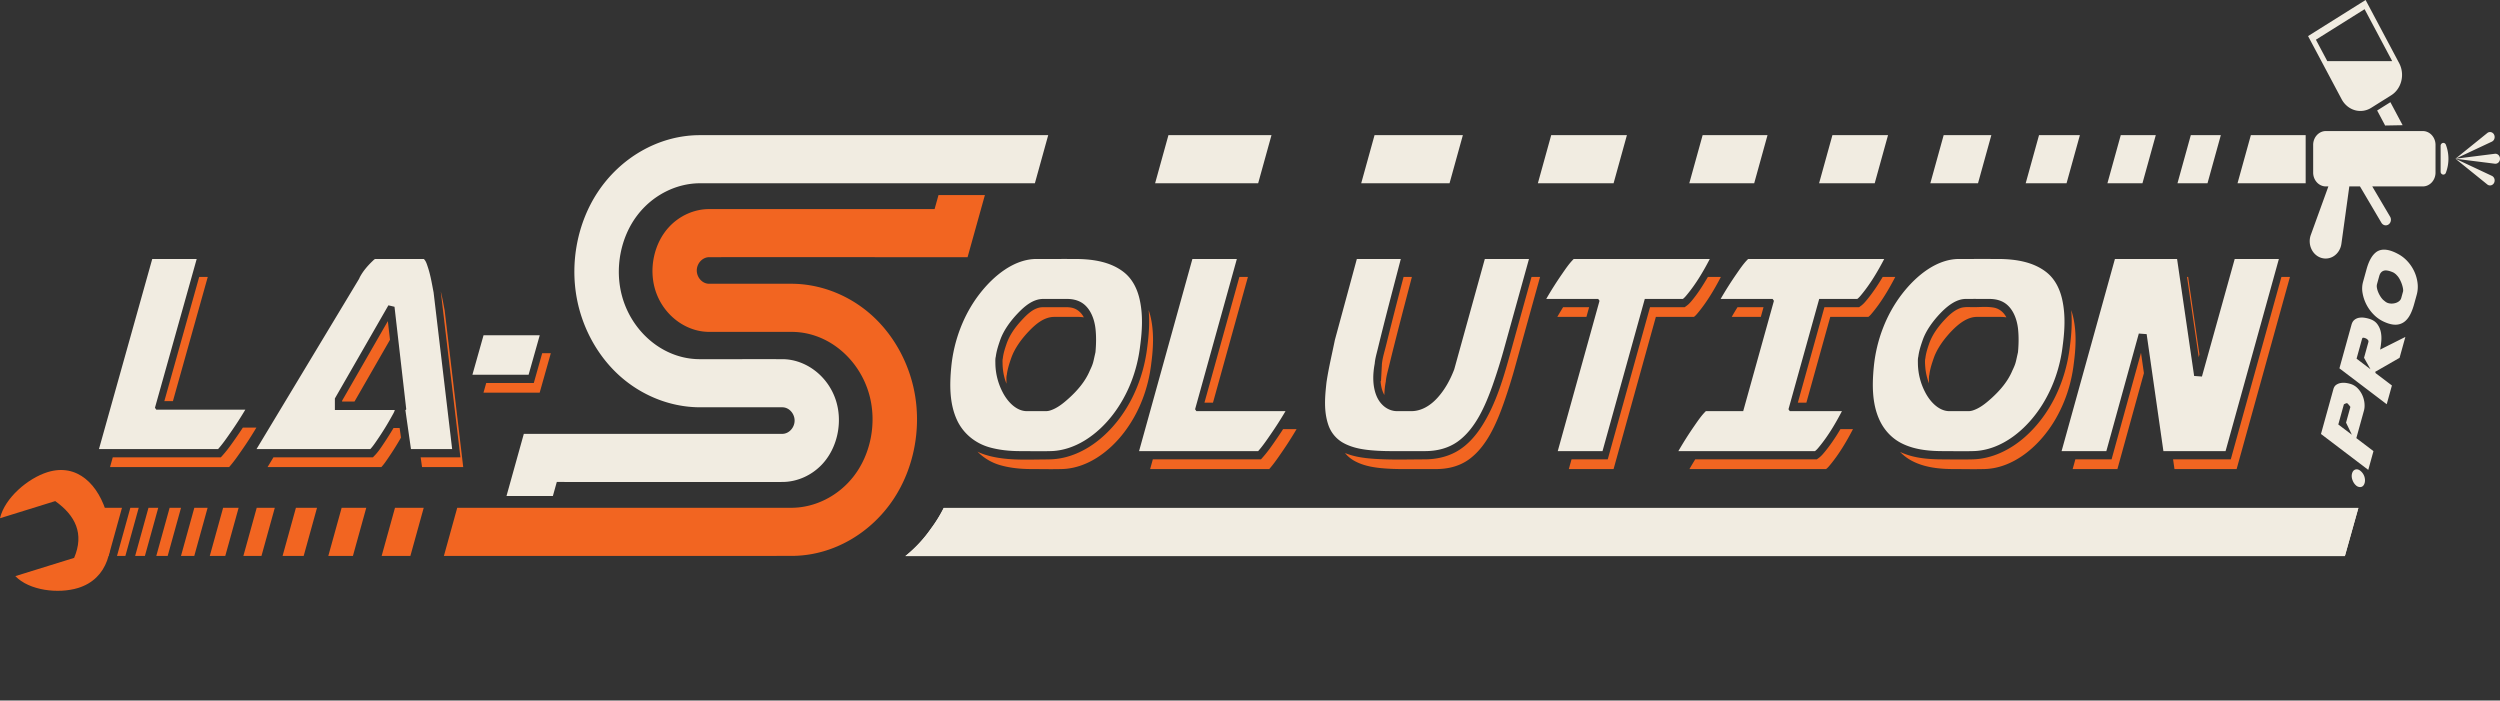 <svg width="389" height="109" fill="none" xmlns="http://www.w3.org/2000/svg"><rect width="100%" height="100%" fill="#333333" stroke="none"/><path fill-rule="evenodd" clip-rule="evenodd" d="M0 80.637c.726-3.139 4.322-6.217 7.4-7.172 4.592-1.426 8.003 1.883 9.32 6.855 1.318 4.972.045 9.735-4.547 11.161-3.077.956-7.634.41-9.786-1.836l9.147-2.84c1.59-3.742.23-6.57-2.941-8.836L0 80.637Z" fill="#F26521"/><path fill-rule="evenodd" clip-rule="evenodd" d="M71.145 79.012h51.995c3.701-.007 7.368-1.852 9.758-4.988 2.605-3.416 3.547-8.253 2.374-12.566-1.454-5.349-6.033-9.483-11.431-9.798a12.315 12.315 0 0 0-.655-.02c-1.514-.003-10.106.005-12.888 0-3.593-.019-7.056-2.58-8.294-6.38-1.102-3.388-.268-7.438 2.162-10.007 1.615-1.708 3.849-2.7 6.104-2.719 2.791-.014 35.152 0 35.152 0l.609-2.183h7.219l-2.696 9.67s-38.792-.018-40.253 0c-.992.015-1.889.96-1.882 2.08.006 1.069.856 2.047 1.901 2.052 1.551.003 10.101 0 12.825 0 4.913.009 9.749 2.08 13.316 5.675 2.964 2.989 5.048 6.99 5.85 11.298 1.052 5.65-.122 11.732-3.224 16.453-3.512 5.347-9.349 8.787-15.563 8.915-.105.002-.21.004-.316.004-1.351.002-27.71.003-54.137.002l2.074-7.488Zm-7.29 7.488h-4.47l2.075-7.488h4.47L63.856 86.5Zm-8.94 0h-3.83l2.074-7.488h3.831L54.916 86.5Zm-7.662 0H43.97l2.075-7.488h3.284l-2.075 7.487Zm-6.568 0H37.87l2.075-7.488h2.814l-2.074 7.487Zm-5.63-.001h-2.412l2.074-7.487h2.413l-2.075 7.487Zm-4.825 0h-2.068l2.074-7.487h2.068l-2.074 7.487Zm-4.136 0H24.32l2.074-7.487h1.773l-2.074 7.487Zm-3.546 0H21.03l2.074-7.487h1.52l-2.075 7.487Zm-3.038 0h-1.303l2.075-7.487h1.302l-2.074 7.487Zm-.53-7.487-2.075 7.486h-2.463v-7.486h4.537Zm159.748-30.757c.135.38.245.773.333 1.169.522 2.363.389 4.788.071 7.17-.463 3.944-1.906 7.643-4.198 10.657-2.424 3.188-5.912 5.627-9.658 5.732-1.618.045-3.252.005-4.878.003-1.563-.004-3.15-.157-4.673-.58a8.081 8.081 0 0 1-3.622-2.122c.414.2.842.367 1.28.501 2.906.89 5.989.733 9.036.707a65.165 65.165 0 0 0 1.007-.017c2.842-.075 5.565-1.334 7.813-3.227 3.91-3.293 6.364-8.216 7.163-13.424.064-.416.124-.913.124-.913.246-1.87.375-3.783.202-5.656Zm143.547.003c.139.39.251.792.339 1.199.517 2.372.378 4.78.064 7.137-.38 3.235-1.43 6.32-3.077 9.014-2.444 4-6.417 7.252-10.779 7.375-1.618.045-3.251.005-4.878.003-2.156-.005-4.443-.232-6.418-1.26a7.259 7.259 0 0 1-1.873-1.406c1.948.915 4.095 1.13 6.222 1.155 1.384.014 2.729.028 4.09.017a64.795 64.795 0 0 0 1.007-.017c2.923-.078 5.75-1.42 8.045-3.427 3.917-3.429 6.395-8.557 7.049-14.09.241-1.815.378-3.652.229-5.475a17.15 17.15 0 0 0-.02-.225Zm-83.97-5.167h1.329l-3.777 13.6a88.804 88.804 0 0 1-1.902 6.104c-1.147 3.226-2.685 6.733-5.381 8.684-1.493 1.081-3.279 1.499-5.051 1.507-1.811.003-3.623.002-5.434 0a35.549 35.549 0 0 1-1.847-.047c-1.865-.1-3.781-.301-5.441-1.195a5.085 5.085 0 0 1-1.522-1.256c1.401.58 2.917.791 4.424.897 2.759.195 5.369.095 8.021.092 1.694-.012 3.399-.363 4.899-1.205 1.632-.917 2.935-2.368 3.968-3.994 2.29-3.605 3.44-7.802 4.587-11.928 1.04-3.753 2.084-7.506 3.127-11.259Zm45.828 29.896h-21.257l.008-.015c.29-.503.588-1.002.894-1.495h18.914l.32-.23c.25-.184.472-.408.677-.648 1.002-1.17 1.881-2.47 2.683-3.83h1.955c-.998 1.917-2.122 3.819-3.488 5.482-.22.267-.438.544-.706.736Zm-33.06 0h-6.964l.42-1.51h5.635l6.579-23.678h5.392l.319-.23c.259-.191.489-.425.701-.676.996-1.174 1.811-2.474 2.593-3.802h2.021c-.999 1.918-2.123 3.82-3.489 5.483-.22.267-.437.543-.706.735h-5.922l-6.579 23.678Zm96.946 0h-9.671l-.216-1.51h8.977l7.879-28.386h1.328l-8.297 29.896Zm-18.55 0h-6.963l.419-1.51h5.636l4.579-16.578.453 3.16-4.124 14.928Zm-131.975 0H178.96l.419-1.51h16.826l.39-.443c.718-.821 1.347-1.73 1.972-2.64.369-.536.732-1.078 1.087-1.625h2.093l-.025.043a57.99 57.99 0 0 1-2.316 3.617c-.608.883-1.214 1.768-1.912 2.558Zm-138.155-.313H41.635l.91-1.51h15.477l.372-.39c.342-.363.64-.77.926-1.186.672-.98 1.31-1.976 1.916-2.993h.947l.213 1.493a44.442 44.442 0 0 1-1.984 3.163c-.339.495-.668 1-1.073 1.423Zm12.738 0H65.67l-.216-1.51h6.186l-3.058-25.823c.25.974.417 1.972.609 2.964l2.886 24.37Zm-36.424 0H17.12l.423-1.51h16.818l.389-.437c.72-.816 1.347-1.714 1.972-2.615.362-.52.718-1.045 1.066-1.576h2.107l-.015.025a57.54 57.54 0 0 1-2.315 3.58c-.606.873-1.212 1.748-1.912 2.533Zm245.42-10.019h-1.33L283.88 47.8h5.392l.32-.231c.351-.26.64-.6.921-.943.901-1.098 1.701-2.292 2.435-3.535h1.958c-.999 1.918-2.123 3.82-3.489 5.483-.22.268-.439.544-.706.735h-5.921l-3.717 13.347Zm-92.333 0h-1.329l5.436-19.564h1.329l-5.436 19.565Zm-133.581-.173h-1.932v-.125l7.122-12.391.333 2.906-5.523 9.61Zm-28.255-.06h-1.336l5.424-19.33h1.336l-5.425 19.33Zm191.493-19.33h1.291l-.076.293c-1.191 4.563-2.397 9.111-3.506 13.684-.178.735-.397 1.46-.469 2.209-.009.107.012-.013-.021.165a12.342 12.342 0 0 0-.209 2.013c-.364-.621-.536-1.4-.586-2.158l.062.003.14-2.565.012-.188c.106-.95.409-1.874.639-2.814a702.916 702.916 0 0 1 2.723-10.643ZM83.973 61.1H75.23l.426-1.51h7.404l1.305-4.628h1.34L83.973 61.1Zm72.637-1.39c-.399-.987-.597-2.088-.611-3.163-.002-.268-.028-.542.042-.797l.014-.116c.094-.726.321-1.425.558-2.116.481-1.392 1.341-2.588 2.316-3.644.767-.832 1.639-1.724 2.742-2.001.297-.075.595-.074.895-.076l.811-.002c.621 0 1.242.002 1.864.004.481 0 .963-.021 1.435.062.869.153 1.568.741 1.968 1.522a5.453 5.453 0 0 0-.898-.074c-1.244 0-2.489-.01-3.733 0-1.551.021-2.828 1.09-3.916 2.227-1.154 1.207-2.225 2.668-2.753 4.184-.287.823-.569 1.685-.679 2.568-.092.331-.066.694-.065 1.048.001.125.004.25.01.374Zm143.544-.06a8.962 8.962 0 0 1-.589-2.625c-.03-.425-.07-.933.023-1.28l.016-.13c.094-.721.319-1.412.554-2.094.476-1.38 1.332-2.572 2.294-3.622.746-.814 1.573-1.604 2.571-1.957.638-.225 1.34-.147 2.031-.148 1.081 0 2.149-.118 3.185.07.863.157 1.555.742 1.953 1.52a5.412 5.412 0 0 0-.86-.075c-1.258-.003-2.515-.01-3.773 0-1.455.02-2.827 1.082-3.943 2.256-1.144 1.203-2.207 2.665-2.726 4.155-.292.839-.571 1.683-.679 2.568-.092.336-.065.695-.065 1.048.001.105.004.209.008.313Zm-84.524-.284-.003.085s.006-.099.003-.085Zm-.611-2.634a7.846 7.846 0 0 1-.018.104s.034-.232.018-.104Zm.01-.326c-.003-.048-.001-.013 0 0Zm127.206-1.247-.115.416-1.82-12.484h.176l1.759 12.068Zm-95.387-5.85h-4.531l.008-.014c.291-.505.589-1.003.894-1.495h4.048l-.419 1.51Zm27.136 0h-4.529l.008-.014c.29-.505.588-1.003.894-1.495h4.048l-.421 1.51Z" fill="#F26521"/><path fill-rule="evenodd" clip-rule="evenodd" d="M376.984 20.392c1.095 0 1.983.965 1.983 2.154v4.308c0 1.19-.888 2.154-1.983 2.154h-7.86l2.778 4.71c.239.407.13.947-.244 1.207-.374.26-.871.142-1.11-.264l-3.333-5.653h-1.662l-1.232 8.928c-.104.758-.502 1.432-1.092 1.853a2.314 2.314 0 0 1-2 .348h-.001c-.682-.198-1.254-.703-1.572-1.388a2.9 2.9 0 0 1-.093-2.198l2.733-7.543h-.384c-1.094 0-1.983-.965-1.983-2.154v-4.308c0-1.189.889-2.154 1.983-2.154h15.072Zm11.087 8.074a.84.84 0 0 0 .06-.634.76.76 0 0 0-.396-.47l-5.669-2.662 4.957 4.002a.671.671 0 0 0 .572.137.721.721 0 0 0 .476-.373Zm-7.496-5.95a6.146 6.146 0 0 1 0 4.369.418.418 0 0 1-.474.274.451.451 0 0 1-.34-.45v-4.017a.45.45 0 0 1 .34-.45.418.418 0 0 1 .474.274ZM389 24.7a.812.812 0 0 0-.24-.581.68.68 0 0 0-.559-.192l-6.135.773 6.135.774a.68.68 0 0 0 .559-.192.812.812 0 0 0 .24-.581V24.7Zm-.929-3.766a.722.722 0 0 0-.476-.373.672.672 0 0 0-.572.138l-4.957 4.001 5.669-2.661a.76.76 0 0 0 .396-.47.84.84 0 0 0-.06-.634Zm-14.223-1.454-2.721.05-1.243-2.338 2.061-1.292 1.903 3.58ZM368.087 0l5.22 9.82c.448.841.569 1.842.337 2.78-.231.939-.797 1.739-1.571 2.225l-3.11 1.95a3.14 3.14 0 0 1-2.56.366c-.864-.252-1.6-.866-2.048-1.707l-5.22-9.82L368.087 0Zm4.134 9.515a6.894 6.894 0 0 0-.132-.262L367.93 1.43l-7.576 4.75 1.773 3.335h10.094ZM163.102 21.028l-2.075 7.488h-52.108c-3.701.007-7.368 1.852-9.758 4.988-2.605 3.416-3.547 8.253-2.374 12.566 1.454 5.349 6.033 9.483 11.431 9.798.218.013.436.02.654.02 1.514.003 10.107-.004 12.889 0 3.593.019 7.056 2.58 8.293 6.38 1.103 3.388.269 7.439-2.161 10.007-1.615 1.708-3.849 2.7-6.104 2.719-2.791.014-35.152 0-35.152 0l-.609 2.184H78.81l2.696-9.67s38.792.017 40.253 0c.992-.016 1.889-.96 1.882-2.081-.006-1.068-.856-2.047-1.901-2.052-1.551-.003-10.101 0-12.825 0-4.913-.009-9.749-2.08-13.316-5.675-2.965-2.989-5.049-6.99-5.85-11.298-1.052-5.65.122-11.731 3.224-16.453 3.512-5.346 9.349-8.787 15.563-8.915l.316-.004c.815-.001 23.192-.002 54.251-.002Zm26.029 0h8.713l-2.075 7.488h-16.035l2.075-7.488h7.322Zm38.491 0-2.074 7.488h-13.744l2.074-7.488h13.744Zm25.525 0-2.074 7.488h-11.781l2.075-7.488h11.78Zm21.878 0-2.074 7.488h-10.098l2.075-7.487h10.097Zm18.753 0-2.074 7.488h-8.655l2.074-7.487h8.655Zm16.074.001-2.074 7.487h-7.419l2.074-7.487h7.419Zm10.248 0h3.53l-2.075 7.487h-6.358l2.074-7.487h2.829Zm15.339 0-2.074 7.487h-5.451l2.075-7.487h5.45Zm10.122 0-2.074 7.487h-4.672l2.074-7.486h4.672Zm13.201 0v7.487h-10.603l2.074-7.486h8.529Zm6.101 65.493H140.88a20.377 20.377 0 0 0 3.99-4.283 20.963 20.963 0 0 0 1.973-3.203h220.12l-2.1 7.486Zm-214.261-3.181.762.126c-.179.451-.426.796-.742 1.035a1.74 1.74 0 0 1-1.078.358c-.454 0-.8-.148-1.036-.445-.237-.296-.338-.725-.302-1.288.029-.457.141-.875.336-1.254.195-.38.451-.67.768-.87a1.853 1.853 0 0 1 1.011-.302c.402 0 .72.116.953.35.233.232.359.55.378.952l-.737.077c-.026-.234-.093-.404-.202-.509-.109-.105-.26-.158-.452-.158-.211 0-.412.07-.604.209-.192.139-.352.356-.481.65-.128.296-.202.59-.22.885-.021.322.035.57.166.746a.616.616 0 0 0 .516.263.88.88 0 0 0 .557-.208c.173-.14.309-.345.407-.617Zm196.463 0 .761.126c-.179.451-.426.796-.741 1.035a1.743 1.743 0 0 1-1.079.358c-.454 0-.799-.148-1.036-.445-.237-.296-.338-.725-.302-1.288.029-.457.141-.875.336-1.254.196-.38.452-.67.768-.87a1.856 1.856 0 0 1 1.012-.302c.401 0 .719.116.952.35.234.232.359.55.378.952l-.737.077c-.025-.234-.093-.404-.202-.509-.109-.105-.259-.158-.452-.158-.211 0-.412.07-.604.209-.192.139-.352.356-.48.65-.129.296-.202.59-.221.885-.02.322.035.57.167.746a.614.614 0 0 0 .516.263c.197 0 .383-.07.556-.208.173-.14.309-.345.408-.617Zm-19.011 0 .762.126c-.179.451-.426.796-.742 1.035a1.74 1.74 0 0 1-1.078.358c-.454 0-.8-.148-1.037-.445-.237-.296-.337-.725-.302-1.288.029-.457.142-.875.337-1.254.195-.38.451-.67.768-.87a1.85 1.85 0 0 1 1.011-.302c.402 0 .719.116.953.35.233.232.359.55.377.952l-.736.077c-.026-.234-.093-.404-.202-.509-.109-.105-.26-.158-.452-.158-.211 0-.413.07-.605.209-.191.139-.352.356-.48.65-.128.296-.202.59-.221.885-.02.322.036.57.167.746a.616.616 0 0 0 .516.263.88.88 0 0 0 .557-.208c.173-.14.309-.345.407-.617Zm-6.473-.129c.015-.238.064-.488.146-.751a3.01 3.01 0 0 1 .452-.919c.193-.26.428-.464.706-.615a1.92 1.92 0 0 1 .931-.226c.459 0 .82.154 1.084.463.263.309.378.718.346 1.228a3.031 3.031 0 0 1-.354 1.231 2.394 2.394 0 0 1-.808.916 1.96 1.96 0 0 1-1.091.32c-.346 0-.631-.084-.855-.254a1.284 1.284 0 0 1-.458-.632 2.025 2.025 0 0 1-.099-.761Zm19.011 0c.015-.238.063-.488.146-.751.108-.353.259-.66.452-.919.193-.26.428-.464.706-.615a1.92 1.92 0 0 1 .931-.226c.459 0 .82.154 1.083.463.263.309.379.718.346 1.228a3.031 3.031 0 0 1-.354 1.231 2.392 2.392 0 0 1-.807.916 1.96 1.96 0 0 1-1.091.32c-.346 0-.631-.084-.855-.254a1.28 1.28 0 0 1-.459-.632 2.005 2.005 0 0 1-.098-.761Zm-177.452 0c.015-.238.063-.488.146-.751.108-.353.259-.66.452-.919.193-.26.428-.464.706-.615a1.92 1.92 0 0 1 .931-.226c.459 0 .82.154 1.083.463.263.309.379.718.346 1.228a3.031 3.031 0 0 1-.354 1.231 2.392 2.392 0 0 1-.807.916 1.96 1.96 0 0 1-1.091.32c-.346 0-.631-.084-.855-.254a1.28 1.28 0 0 1-.459-.632 2.005 2.005 0 0 1-.098-.761Zm193.196 0a3.16 3.16 0 0 1 .147-.751c.108-.353.259-.66.452-.919.192-.26.428-.464.706-.615a1.92 1.92 0 0 1 .931-.226c.459 0 .82.154 1.083.463.263.309.378.718.346 1.228a3.031 3.031 0 0 1-.354 1.231 2.392 2.392 0 0 1-.807.916 1.96 1.96 0 0 1-1.092.32c-.346 0-.63-.084-.854-.254a1.28 1.28 0 0 1-.459-.632 2.025 2.025 0 0 1-.099-.761Zm-90.837 0c.015-.238.064-.488.146-.751a3.01 3.01 0 0 1 .452-.919c.193-.26.428-.464.706-.615a1.92 1.92 0 0 1 .931-.226c.459 0 .82.154 1.084.463.263.309.378.718.346 1.228a3.031 3.031 0 0 1-.354 1.231 2.386 2.386 0 0 1-.808.916 1.96 1.96 0 0 1-1.091.32c-.346 0-.631-.084-.855-.254a1.284 1.284 0 0 1-.458-.632 2.025 2.025 0 0 1-.099-.761Zm-95.009.274.729-.041c-.006.25.023.42.087.507.102.143.304.214.604.214.25 0 .434-.048.551-.145a.478.478 0 0 0 .189-.351.365.365 0 0 0-.117-.302c-.06-.06-.23-.158-.509-.293a4.427 4.427 0 0 1-.609-.339.88.88 0 0 1-.291-.352 1.038 1.038 0 0 1-.082-.507c.022-.338.153-.619.393-.842.24-.223.575-.334 1.004-.334.435 0 .765.11.99.331.225.222.337.516.338.883l-.734.036c-.007-.192-.062-.34-.165-.442-.103-.102-.262-.153-.476-.153-.211 0-.364.04-.46.12a.416.416 0 0 0-.154.305.344.344 0 0 0 .106.285c.077.077.254.182.529.315.414.2.676.361.785.485.162.183.234.418.216.705a1.309 1.309 0 0 1-.447.909c-.275.251-.643.377-1.106.377-.319 0-.591-.058-.818-.174a.934.934 0 0 1-.464-.484 1.529 1.529 0 0 1-.089-.713Zm26.762-2.717h.762l-.558 2.182-.138.538a.787.787 0 0 0-.018.129.49.49 0 0 0 .136.393c.1.103.253.155.457.155a.885.885 0 0 0 .463-.112.801.801 0 0 0 .299-.335c.076-.148.158-.4.248-.754l.565-2.196h.762l-.562 2.199c-.119.462-.245.816-.377 1.06-.132.246-.32.445-.567.599-.246.153-.549.23-.91.23-.432 0-.756-.115-.971-.344-.215-.23-.311-.524-.288-.884.005-.075.016-.157.033-.244.01-.059.05-.225.12-.5l.544-2.116Zm122.158 1.873h1.661l-.444 1.724a3.005 3.005 0 0 1-.742.348c-.29.095-.583.143-.879.143-.459 0-.803-.112-1.034-.337-.315-.307-.454-.752-.417-1.335a3.13 3.13 0 0 1 .287-1.125c.199-.43.465-.765.798-1.003a1.91 1.91 0 0 1 1.141-.356c.429 0 .766.107 1.011.323.246.216.398.53.456.943l-.717.088c-.048-.227-.138-.398-.27-.513a.756.756 0 0 0-.515-.172c-.246 0-.477.069-.691.208-.215.139-.39.354-.525.644-.135.29-.213.608-.235.952-.021.338.034.588.165.75.132.161.334.242.608.242a2.244 2.244 0 0 0 .965-.255l.152-.598h-.947l.172-.671Zm-119.245.844.729-.041c-.006.25.023.42.087.507.102.143.303.214.604.214.25 0 .433-.048.551-.145a.485.485 0 0 0 .189-.351.368.368 0 0 0-.117-.302c-.061-.06-.231-.158-.51-.293a4.554 4.554 0 0 1-.609-.339.885.885 0 0 1-.29-.352 1.038 1.038 0 0 1-.082-.507c.022-.338.153-.619.393-.842.24-.223.575-.334 1.003-.334.436 0 .766.11.991.331.225.222.337.516.337.883l-.733.036c-.007-.192-.062-.34-.165-.442-.103-.102-.262-.153-.476-.153-.211 0-.364.04-.46.12a.42.42 0 0 0-.155.305.347.347 0 0 0 .106.285c.078.077.255.182.53.315.414.2.676.361.784.485.163.183.235.418.216.705a1.304 1.304 0 0 1-.446.909c-.275.251-.644.377-1.106.377-.319 0-.592-.058-.818-.174a.934.934 0 0 1-.464-.484 1.529 1.529 0 0 1-.089-.713Zm50.57-2.717h.762l-.558 2.182-.138.538a.787.787 0 0 0-.018.129c-.01.159.035.29.135.393.101.103.253.155.458.155a.885.885 0 0 0 .463-.112.801.801 0 0 0 .299-.335c.075-.148.158-.4.248-.754l.565-2.196h.762l-.562 2.199c-.119.462-.245.816-.377 1.06a1.58 1.58 0 0 1-.567.599c-.246.153-.549.23-.91.23-.433 0-.756-.115-.971-.344-.215-.23-.311-.524-.288-.884a1.66 1.66 0 0 1 .033-.244c.01-.059.05-.225.12-.5l.544-2.116Zm31.681 4.088 2.099-4.156h-.506l-2.102 4.156h.509Zm-42.499-1.371.73-.041c-.006.25.023.42.086.507.103.143.304.214.605.214.249 0 .433-.048.551-.145a.485.485 0 0 0 .189-.351.369.369 0 0 0-.118-.302c-.06-.06-.23-.158-.509-.293a4.554 4.554 0 0 1-.609-.339.877.877 0 0 1-.29-.352 1.038 1.038 0 0 1-.082-.507c.021-.338.152-.619.393-.842.24-.223.574-.334 1.003-.334.436 0 .766.11.99.331.225.222.338.516.338.883l-.734.036c-.006-.192-.061-.34-.164-.442-.103-.102-.262-.153-.477-.153-.21 0-.364.04-.459.12a.42.42 0 0 0-.155.305.347.347 0 0 0 .106.285c.078.077.254.182.53.315.414.2.675.361.784.485.162.183.234.418.216.705a1.304 1.304 0 0 1-.446.909c-.275.251-.644.377-1.106.377-.319 0-.592-.058-.818-.174a.936.936 0 0 1-.465-.484 1.542 1.542 0 0 1-.089-.713Zm53.353 1.37 2.098-4.155h-.506l-2.101 4.156h.509Zm-126.238-1.37.729-.041c-.005.25.024.42.087.507.103.143.304.214.604.214.25 0 .434-.048.551-.145a.483.483 0 0 0 .19-.351.369.369 0 0 0-.118-.302c-.06-.06-.23-.158-.509-.293a4.554 4.554 0 0 1-.609-.339.869.869 0 0 1-.29-.352 1.038 1.038 0 0 1-.082-.507 1.21 1.21 0 0 1 .392-.842c.241-.223.575-.334 1.004-.334.435 0 .765.11.99.331.225.222.338.516.338.883l-.734.036c-.006-.192-.061-.34-.164-.442-.104-.102-.262-.153-.477-.153-.211 0-.364.04-.459.12a.417.417 0 0 0-.155.305.347.347 0 0 0 .106.285c.078.077.254.182.529.315.415.2.676.361.785.485.162.183.234.418.216.705a1.304 1.304 0 0 1-.446.909c-.275.251-.644.377-1.106.377a1.78 1.78 0 0 1-.819-.174.934.934 0 0 1-.464-.484 1.529 1.529 0 0 1-.089-.713Zm145.941 1.302 1.03-4.019h-.709l-.69 2.69-.834-2.69h-.714l-1.03 4.02h.712l.692-2.701.832 2.7h.711Zm-158.127 0-.348-4.019h-.848l-2.354 4.02h.785l.502-.889h1.471l.068.888h.724Zm162.514-3.347.172-.672h-2.752l-1.029 4.02h2.898l.175-.672h-2.16l.302-1.092h1.922l.171-.671h-1.921l.235-.913h1.987Zm-158.714 3.347c-.174-.576-.335-1.019-.485-1.332a1.457 1.457 0 0 0-.252-.376c.386-.053.681-.19.884-.412.203-.222.316-.504.337-.846.015-.24-.02-.443-.107-.611a.7.7 0 0 0-.36-.347c-.154-.063-.372-.095-.656-.095h-1.648l-1.032 4.02h.765l.427-1.665h.311c.185.001.307.028.375.08.112.09.213.264.301.523.162.481.268.835.32 1.061h.82Zm173.983-3.347.172-.672h-2.752l-1.03 4.02h2.899l.174-.672h-2.159l.302-1.092h1.921l.172-.671h-1.922l.235-.913h1.988Zm-170.238 3.347c-.174-.576-.335-1.019-.485-1.332a1.484 1.484 0 0 0-.253-.376c.387-.053.682-.19.885-.412.203-.222.315-.504.337-.846a1.165 1.165 0 0 0-.107-.611.7.7 0 0 0-.36-.347c-.154-.063-.373-.095-.656-.095h-1.648l-1.032 4.02h.764l.427-1.665h.312c.185.001.306.028.374.08.113.09.213.264.301.523.162.481.269.835.32 1.061h.821Zm175.651-.671.858-3.348h-.762l-1.032 4.02h2.653l.172-.672h-1.889Zm-146.341.671 1.029-4.019h-.709l-.689 2.69-.835-2.69h-.714l-1.029 4.02h.711l.693-2.701.831 2.7h.712Zm159.608 0-.348-4.019h-.848l-2.353 4.02h.784l.502-.889h1.471l.068.888h.724Zm3.627-3.347.172-.672h-2.924l-.172.672h1.089l-.86 3.347h.764l.858-3.347h1.073Zm.353 3.347 1.029-4.019h-.762l-1.032 4.02h.765Zm-177.928-3.347.171-.672h-2.752l-1.029 4.02h2.899l.174-.672h-2.16l.302-1.092h1.922l.172-.671h-1.922l.235-.913h1.988Zm3.182 3.347c-.173-.576-.335-1.019-.485-1.332a1.457 1.457 0 0 0-.252-.376c.387-.053.681-.19.885-.412.203-.222.315-.504.337-.846a1.165 1.165 0 0 0-.107-.611.704.704 0 0 0-.36-.347c-.154-.063-.373-.095-.657-.095h-1.648l-1.032 4.02h.765l.427-1.665h.311c.186.001.307.028.375.08.113.09.213.264.301.523.162.481.269.835.32 1.061h.82Zm182.455 0 1.029-4.019h-.708l-.69 2.69-.835-2.69h-.714l-1.029 4.02h.711l.693-2.701.831 2.7h.712Zm-181.313 0 1.03-4.019h-.763l-1.031 4.02h.764Zm4.319-3.347.171-.672h-2.752l-1.029 4.02h2.899l.174-.672h-2.16l.303-1.092h1.921l.172-.671h-1.922l.235-.913h1.988Zm2.02 3.347 1.03-4.019h-.762l-1.032 4.02h.764Zm5.775 0c.333 0 .576-.02.736-.06a1.8 1.8 0 0 0 .707-.34c.244-.197.453-.464.627-.8.174-.334.275-.719.302-1.152a2.439 2.439 0 0 0-.023-.555 1.634 1.634 0 0 0-.137-.448 1.23 1.23 0 0 0-.235-.334 1.03 1.03 0 0 0-.315-.215 1.394 1.394 0 0 0-.405-.101 6.13 6.13 0 0 0-.534-.014h-1l-1.032 4.02h1.309Zm13.172-3.347.172-.672h-2.924l-.172.672h1.089l-.861 3.347h.765l.858-3.347h1.073Zm2.955 3.347c-.174-.576-.335-1.019-.485-1.332a1.457 1.457 0 0 0-.252-.376c.386-.053.681-.19.884-.412.203-.222.316-.504.337-.846.016-.24-.02-.443-.106-.611a.705.705 0 0 0-.361-.347c-.154-.063-.372-.095-.656-.095h-1.648l-1.032 4.02h.765l.427-1.665h.311c.185.001.307.028.375.08.112.09.213.264.301.523.162.481.269.835.32 1.061h.82Zm1.142 0 1.029-4.019h-.762l-1.032 4.02h.765Zm4.319-3.347.171-.672h-2.752l-1.029 4.02h2.899l.174-.672h-2.16l.302-1.092h1.922l.172-.671h-1.922l.235-.913h1.988Zm.805 2.676.857-3.348h-.762l-1.032 4.02h2.654l.171-.672h-1.888Zm3.167 0 .858-3.348h-.763l-1.031 4.02h2.653l.172-.672h-1.889Zm5.82-2.676.172-.672h-2.752l-1.03 4.02h2.899l.174-.672h-2.159l.302-1.092h1.922l.171-.671h-1.921l.235-.913h1.987Zm10.672 3.347c-.174-.576-.335-1.019-.485-1.332a1.484 1.484 0 0 0-.253-.376c.387-.053.682-.19.885-.412.203-.222.315-.504.337-.846.015-.24-.02-.443-.107-.611a.7.7 0 0 0-.36-.347c-.154-.063-.373-.095-.656-.095h-1.648l-1.032 4.02h.764l.427-1.665h.312c.185.001.307.028.374.08.113.09.213.264.301.523.162.481.269.835.321 1.061h.82Zm4.02-3.347.171-.672h-2.752l-1.029 4.02h2.899l.174-.672h-2.16l.302-1.092h1.922l.172-.671h-1.922l.235-.913h1.988Zm6.853 0 .172-.672h-2.925l-.171.672h1.088l-.86 3.347h.765l.858-3.347h1.073Zm2.514 3.347-.347-4.019h-.848l-2.354 4.02h.785l.502-.889h1.471l.067.888h.724Zm22.922 0 1.03-4.019h-.709l-.689 2.69-.835-2.69h-.714l-1.029 4.02h.711l.693-2.701.831 2.7h.711Zm-15.377 0c-.174-.576-.335-1.019-.485-1.332a1.51 1.51 0 0 0-.252-.376c.386-.053.681-.19.884-.412.203-.222.315-.504.337-.846.015-.24-.02-.443-.107-.611a.7.7 0 0 0-.36-.347c-.154-.063-.373-.095-.656-.095h-1.648l-1.032 4.02h.764l.427-1.665h.312c.185.001.307.028.375.08.112.09.212.264.301.523.161.481.268.835.32 1.061h.82Zm3.689 0-.348-4.019h-.848l-2.354 4.02h.785l.502-.889h1.471l.067.888h.725Zm3.627-3.347.172-.672h-2.924l-.172.672h1.088l-.86 3.347h.765l.858-3.347h1.073Zm.352 3.347 1.03-4.019h-.762l-1.032 4.02h.764Zm11.783 0 2.3-4.019h-.757l-1.729 3.04-.278-3.04h-.762l.411 4.02h.815Zm2.559-.671.858-3.348h-.762l-1.032 4.02h2.653l.172-.672h-1.889Zm8.083-.861c.332 0 .555-.01.675-.028.208-.03.374-.076.499-.135.126-.06.245-.147.358-.262.112-.115.211-.269.296-.46.085-.193.133-.39.146-.593a1.064 1.064 0 0 0-.101-.566.717.717 0 0 0-.349-.34c-.152-.069-.362-.103-.63-.103h-1.509l-1.032 4.02h.765l.393-1.533h.489Zm2.77.86.858-3.347h-.762l-1.032 4.02h2.653l.172-.672h-1.889Zm9.985-2.675.172-.672h-2.924l-.172.672h1.089l-.86 3.347h.764l.858-3.347h1.073Zm1.265 1.815c.333 0 .555-.01.675-.028.208-.03.375-.076.5-.135.125-.06.244-.147.357-.262.113-.115.212-.269.296-.46.085-.193.134-.39.147-.593.014-.22-.02-.408-.101-.566a.722.722 0 0 0-.349-.34c-.152-.069-.362-.103-.631-.103h-1.508l-1.032 4.02h.764l.393-1.533h.489Zm-136.999-.06c-.017.276.046.507.189.693a.71.71 0 0 0 .595.28c.206 0 .409-.074.608-.221.199-.147.37-.37.513-.669a2.35 2.35 0 0 0 .241-.873c.02-.316-.042-.565-.188-.745a.711.711 0 0 0-.583-.27c-.373 0-.688.189-.946.565-.257.377-.4.79-.429 1.24Zm158.442 0c-.018.276.045.507.189.693.143.187.341.28.595.28.205 0 .408-.074.607-.221.199-.147.371-.37.514-.669a2.39 2.39 0 0 0 .241-.873c.02-.316-.043-.565-.188-.745a.713.713 0 0 0-.583-.27c-.373 0-.689.189-.946.565-.258.377-.401.79-.429 1.24Zm34.755 0c-.018.276.045.507.189.693.143.187.341.28.595.28.206 0 .408-.074.607-.221.2-.147.371-.37.514-.669a2.37 2.37 0 0 0 .241-.873c.02-.316-.043-.565-.188-.745a.713.713 0 0 0-.583-.27c-.373 0-.688.189-.946.565-.258.377-.401.79-.429 1.24Zm-15.745 0c-.017.276.046.507.189.693a.71.71 0 0 0 .595.28c.206 0 .409-.074.608-.221.199-.147.37-.37.513-.669a2.37 2.37 0 0 0 .241-.873c.021-.316-.042-.565-.188-.745a.711.711 0 0 0-.583-.27c-.373 0-.688.189-.946.565-.257.377-.4.79-.429 1.24Zm-75.093 0c-.017.276.046.507.189.693a.71.71 0 0 0 .595.28c.206 0 .409-.074.608-.221.199-.147.37-.37.513-.669.143-.299.224-.59.242-.873.02-.316-.043-.565-.189-.745a.71.71 0 0 0-.582-.27c-.373 0-.689.189-.946.565-.258.377-.401.79-.43 1.24Zm-71.699-1.763c.228 0 .38.016.465.049a.579.579 0 0 1 .297.286c.076.144.105.358.087.643a2.33 2.33 0 0 1-.21.872 1.927 1.927 0 0 1-.417.592.903.903 0 0 1-.359.21c-.128.038-.332.056-.612.056h-.388l.693-2.708h.444Zm112.308 2.286.195-.76h-1.41l-.195.76h1.41Zm28.519 0 .195-.76h-1.41l-.195.76h1.41Zm-106.009 0 .195-.76h-1.41l-.195.76h1.41Zm-75.371-.488-.113-1.617-.998 1.617h1.111Zm94.392 0-.113-1.617-.998 1.617h1.111Zm11.233 0-.113-1.617-.998 1.617h1.111Zm90.837 0-.112-1.617-.999 1.617h1.111Zm-49.043-1.801c.252 0 .408.014.477.042.07.029.123.074.158.136a.418.418 0 0 1 .045.239.77.77 0 0 1-.478.66c-.138.055-.409.082-.813.082h-.235l.299-1.16h.547Zm-14.021 0c.253 0 .408.014.477.042.07.029.123.074.159.136.035.062.05.142.044.239a.753.753 0 0 1-.142.397.732.732 0 0 1-.335.263c-.139.055-.41.082-.813.082h-.236l.299-1.16h.547Zm-129.611.01c.228.001.37.023.433.067.105.073.153.182.144.329a.668.668 0 0 1-.136.356.73.73 0 0 1-.331.25c-.138.053-.412.079-.822.079h-.405l.276-1.08h.841Zm3.744 0c.229.001.37.023.434.067.105.073.153.182.144.329a.67.67 0 0 1-.137.356.72.72 0 0 1-.331.25c-.138.053-.411.079-.821.079h-.406l.276-1.08h.841Zm18.152 0c.229.001.37.023.434.067.105.073.153.182.144.329a.67.67 0 0 1-.137.356.72.72 0 0 1-.331.25c-.137.053-.411.079-.821.079h-.405l.276-1.08h.84Zm76.24 0c.228.001.37.023.434.067.105.073.153.182.143.329a.724.724 0 0 1-.467.606c-.138.053-.412.079-.822.079h-.405l.276-1.08h.841Zm-20.932 0c.228.001.37.023.434.067.105.073.153.182.143.329a.724.724 0 0 1-.467.606c-.138.053-.412.079-.822.079h-.405l.276-1.08h.841Zm-25.925 0c.229.001.37.023.434.067.105.073.153.182.144.329a.67.67 0 0 1-.137.356.72.72 0 0 1-.331.25c-.137.053-.411.079-.821.079h-.405l.276-1.08h.84Zm107.414-.904.873-.822h-.775l-.581.822h.483Z" fill="#F1ECE1"/><path d="M366.645 75.574a.899.899 0 0 0 .338.176c.216.07.411.053.585-.05.175-.104.298-.287.371-.55a1.53 1.53 0 0 0 .05-.515 1.92 1.92 0 0 0-.101-.513 1.93 1.93 0 0 0-.416-.682c-.182-.192-.361-.316-.535-.373a.69.69 0 0 0-.578.053c-.18.102-.306.285-.379.548-.09.325-.067.669.067 1.032.134.365.334.656.598.874Zm1.858-2.459.808-2.92-2.665-2.025 1.183-4.272c.096-.344.124-.727.084-1.149a3.99 3.99 0 0 0-.323-1.232 3.72 3.72 0 0 0-.718-1.078 2.605 2.605 0 0 0-1.103-.69 4.351 4.351 0 0 0-.72-.159 2.704 2.704 0 0 0-.808.003 1.736 1.736 0 0 0-.716.281c-.214.146-.363.371-.448.675l-1.933 6.978 7.359 5.588Zm-4.664-7.066.863-3.116c.006-.02.063-.054.171-.102a1.55 1.55 0 0 1 .253-.092l.033.002a.096.096 0 0 0 .052-.007l.069.055c.028.02.065.057.112.111l.146.172c.05.06.094.116.13.166.036.05.053.081.05.091l-.673 2.432.906 1.885-2.112-1.597Zm7.533-3.149.809-2.92-2.529-1.914-.077-.207 3.797-2.181.902-3.253-3.925 1.973c.082-.415.143-.868.183-1.357.041-.49.013-.957-.082-1.402a3.105 3.105 0 0 0-.546-1.213c-.269-.364-.666-.63-1.19-.8a5.036 5.036 0 0 0-.79-.183 2.646 2.646 0 0 0-.84 0 1.58 1.58 0 0 0-.727.32c-.215.168-.37.424-.465.769l-1.879 6.78 7.359 5.587Zm-3.305-10.27a.954.954 0 0 1 .334.216c.121.111.16.243.118.395l-.674 2.432 1.002 1.783-2.165-1.647.846-3.056c.034-.121.083-.188.148-.2a.45.45 0 0 1 .221.022l.17.055Zm4.931-13.185a6.213 6.213 0 0 0-.962-.412c-.987-.32-1.781-.233-2.383.262-.602.495-1.073 1.356-1.413 2.582l-.556 2.007a3.907 3.907 0 0 0-.07 1.709 6.28 6.28 0 0 0 1.689 3.307 5.33 5.33 0 0 0 1.509 1.103 6.9 6.9 0 0 0 .404.18c.13.054.258.101.381.141.576.187 1.081.243 1.516.17a2.274 2.274 0 0 0 1.127-.521c.317-.273.587-.633.812-1.079.224-.446.413-.948.568-1.506l.421-1.52a4.692 4.692 0 0 0 .128-1.856 5.998 5.998 0 0 0-.535-1.83 6.154 6.154 0 0 0-1.089-1.589 5.418 5.418 0 0 0-1.547-1.148Zm-1.61 7.63a1.415 1.415 0 0 1-.264-.169 9.278 9.278 0 0 1-.309-.25 3.04 3.04 0 0 1-.429-.544 4.232 4.232 0 0 1-.344-.667 3.103 3.103 0 0 1-.194-.668 1.327 1.327 0 0 1 .015-.567l.341-1.231c.07-.254.165-.447.286-.579a.95.95 0 0 1 .412-.272c.153-.05.317-.063.49-.04.172.023.341.062.506.115a5.043 5.043 0 0 1 .515.2.994.994 0 0 0 .131.076l.137.11c.077.048.174.14.293.278.149.148.289.343.418.583.129.241.238.486.326.736.087.25.149.482.184.698.036.216.04.374.011.475l-.278 1.004a.937.937 0 0 1-.297.467 1.552 1.552 0 0 1-.519.295 2.082 2.082 0 0 1-.627.111 1.802 1.802 0 0 1-.608-.08l-.092-.031c-.062-.02-.097-.037-.104-.05Z" fill="#F1ECE1"/><path fill-rule="evenodd" clip-rule="evenodd" d="M161.273 40.297c-3.421.008-6.593 2.518-8.851 5.436-2.462 3.184-4.003 7.222-4.403 11.344-.271 2.792-.287 5.697.87 8.238.967 2.126 2.851 3.668 5.114 4.297 1.524.423 3.11.576 4.673.58 1.627.001 3.26.042 4.879-.004 3.745-.105 7.233-2.544 9.658-5.731 2.292-3.014 3.734-6.713 4.197-10.657.318-2.383.452-4.807-.071-7.17-.362-1.637-1.108-3.197-2.439-4.255-2.08-1.655-4.852-2.066-7.514-2.078-2.037-.005-4.075 0-6.113 0Zm143.546 0c-3.438.008-6.587 2.523-8.823 5.4-2.472 3.181-4.021 7.213-4.426 11.33-.278 2.818-.292 5.747.864 8.288.705 1.548 1.874 2.837 3.37 3.616 1.974 1.028 4.261 1.255 6.418 1.261 1.626.001 3.26.042 4.878-.004 4.362-.122 8.334-3.374 10.779-7.375 1.646-2.694 2.697-5.779 3.076-9.013.315-2.357.454-4.765-.063-7.138-.363-1.666-1.116-3.246-2.488-4.32-2.093-1.639-4.887-2.038-7.514-2.045-2.024-.002-4.047 0-6.071 0Zm-86.853 0-.077.294c-1.19 4.562-2.396 9.11-3.505 13.683-.178.736-.397 1.46-.469 2.21-.01.107.012-.014-.021.165-.28 1.529-.369 3.387.307 4.988.604 1.431 1.82 2.323 3.148 2.337.768.003 1.537.005 2.305 0 1.557-.017 2.949-.893 4.021-2.08 1.16-1.282 1.984-2.8 2.603-4.416l4.761-17.181h6.872l-3.776 13.599a89.924 89.924 0 0 1-1.902 6.105c-1.148 3.226-2.685 6.733-5.381 8.684-1.494 1.08-3.279 1.498-5.051 1.507-1.812.003-3.623.001-5.435 0a35.733 35.733 0 0 1-1.846-.048c-1.866-.1-3.781-.3-5.441-1.195a5.03 5.03 0 0 1-2.356-2.734c-.781-2.211-.566-4.476-.323-6.706l.004-.03c.332-2.236.861-4.395 1.302-6.58l3.418-12.602h6.842Zm75.218 0c-.999 1.917-2.123 3.82-3.489 5.482-.22.268-.439.545-.706.736h-5.921l-4.781 17.166.202.293h8.116c-.998 1.917-2.123 3.82-3.489 5.483-.219.267-.437.544-.706.735h-21.256l.008-.014a55.334 55.334 0 0 1 2.455-3.877c.567-.818 1.122-1.648 1.816-2.327h5.809l4.781-17.166-.202-.293h-8.088l.008-.015a55.06 55.06 0 0 1 2.455-3.876c.566-.818 1.123-1.65 1.816-2.327h21.172Zm-27.138 0c-.998 1.917-2.122 3.82-3.488 5.482-.22.268-.438.544-.706.736h-5.922l-6.579 23.677h-6.964l6.498-23.384-.202-.293h-8.088l.008-.015a55.461 55.461 0 0 1 2.456-3.876c.566-.818 1.122-1.648 1.815-2.327h21.172Zm72.708 0 2.654 18.203 1.213.09 5.1-18.293h6.873l-8.297 29.895h-9.671l-2.607-18.203-1.219-.09-5.053 18.293h-6.963l8.298-29.895h9.672Zm-146.3 0-6.498 23.384.201.293h13.869l-.026.043a58.017 58.017 0 0 1-2.316 3.617c-.607.883-1.214 1.768-1.912 2.558h-18.533l8.297-29.895h6.918ZM63.116 63.8l.097-.12-1.828-15.947-.948-.226-8.33 14.494V63.8h9.322l-.016.058c-.086.299-.257.567-.406.84a43.924 43.924 0 0 1-2.316 3.758c-.34.494-.669 1-1.074 1.422H39.914l15.974-26.517.033-.086s.043-.098.077-.163c.493-.933 1.212-1.762 1.975-2.493.123-.119.246-.247.395-.323h7.576c.337.308.476.811.627 1.264.427 1.277.642 2.62.898 3.949l2.886 24.37h-6.407l-.87-6.08h.038Zm-32.51-23.504-6.495 23.149.203.295h13.86l-.015.026a57.601 57.601 0 0 1-2.316 3.58c-.606.872-1.211 1.748-1.912 2.532H15.398l8.292-29.582h6.917ZM169.575 57.67c-.713 1.702-1.955 3.122-3.263 4.305-.88.796-1.842 1.567-2.916 1.897-.195.06-.397.098-.601.101a461.6 461.6 0 0 1-3.046 0c-1.547-.013-2.887-1.347-3.682-2.839a9.988 9.988 0 0 1-1.187-4.593c-.001-.355-.027-.717.065-1.049.11-.882.392-1.745.679-2.568.528-1.515 1.599-2.976 2.753-4.183 1.088-1.137 2.365-2.206 3.916-2.227 1.244-.01 2.489 0 3.733 0 .865.002 1.731.182 2.451.687 1.211.85 1.826 2.456 1.989 4.01.125 1.192.097 2.397-.01 3.586l-.294 1.315-.01.035s.016-.08-.003.013c-.108.496-.312.962-.532 1.417l-.013.028-.029.065ZM309.61 46.515c.848.008 1.702.19 2.411.687 1.215.853 1.827 2.455 1.99 4.01.124 1.192.097 2.398-.011 3.586l-.294 1.317-.01.033-.003.014c-.108.495-.312.962-.531 1.416l-.014.028c-.024.051-.03.069-.044.102-.716 1.685-1.933 3.078-3.247 4.268-.88.796-1.84 1.566-2.916 1.897-.196.06-.398.098-.601.101-1.016.004-2.031.003-3.047 0-1.545-.013-2.893-1.358-3.682-2.839a10 10 0 0 1-1.186-4.593c-.001-.354-.027-.713.065-1.049.108-.885.386-1.729.678-2.568.519-1.49 1.583-2.951 2.726-4.154 1.117-1.175 2.488-2.237 3.944-2.256 1.257-.01 2.515-.004 3.772 0ZM83.983 52.167l-1.732 6.139h-8.743l1.731-6.139h8.744Zm129.925 4.404-.003.086s.006-.1.003-.085Z" fill="#F1ECE1"/><path d="M144.87 82.239a20.399 20.399 0 0 1-3.989 4.283h223.982l2.1-7.486h-220.12a20.78 20.78 0 0 1-1.973 3.203Z" fill="#F1ECE1"/></svg>